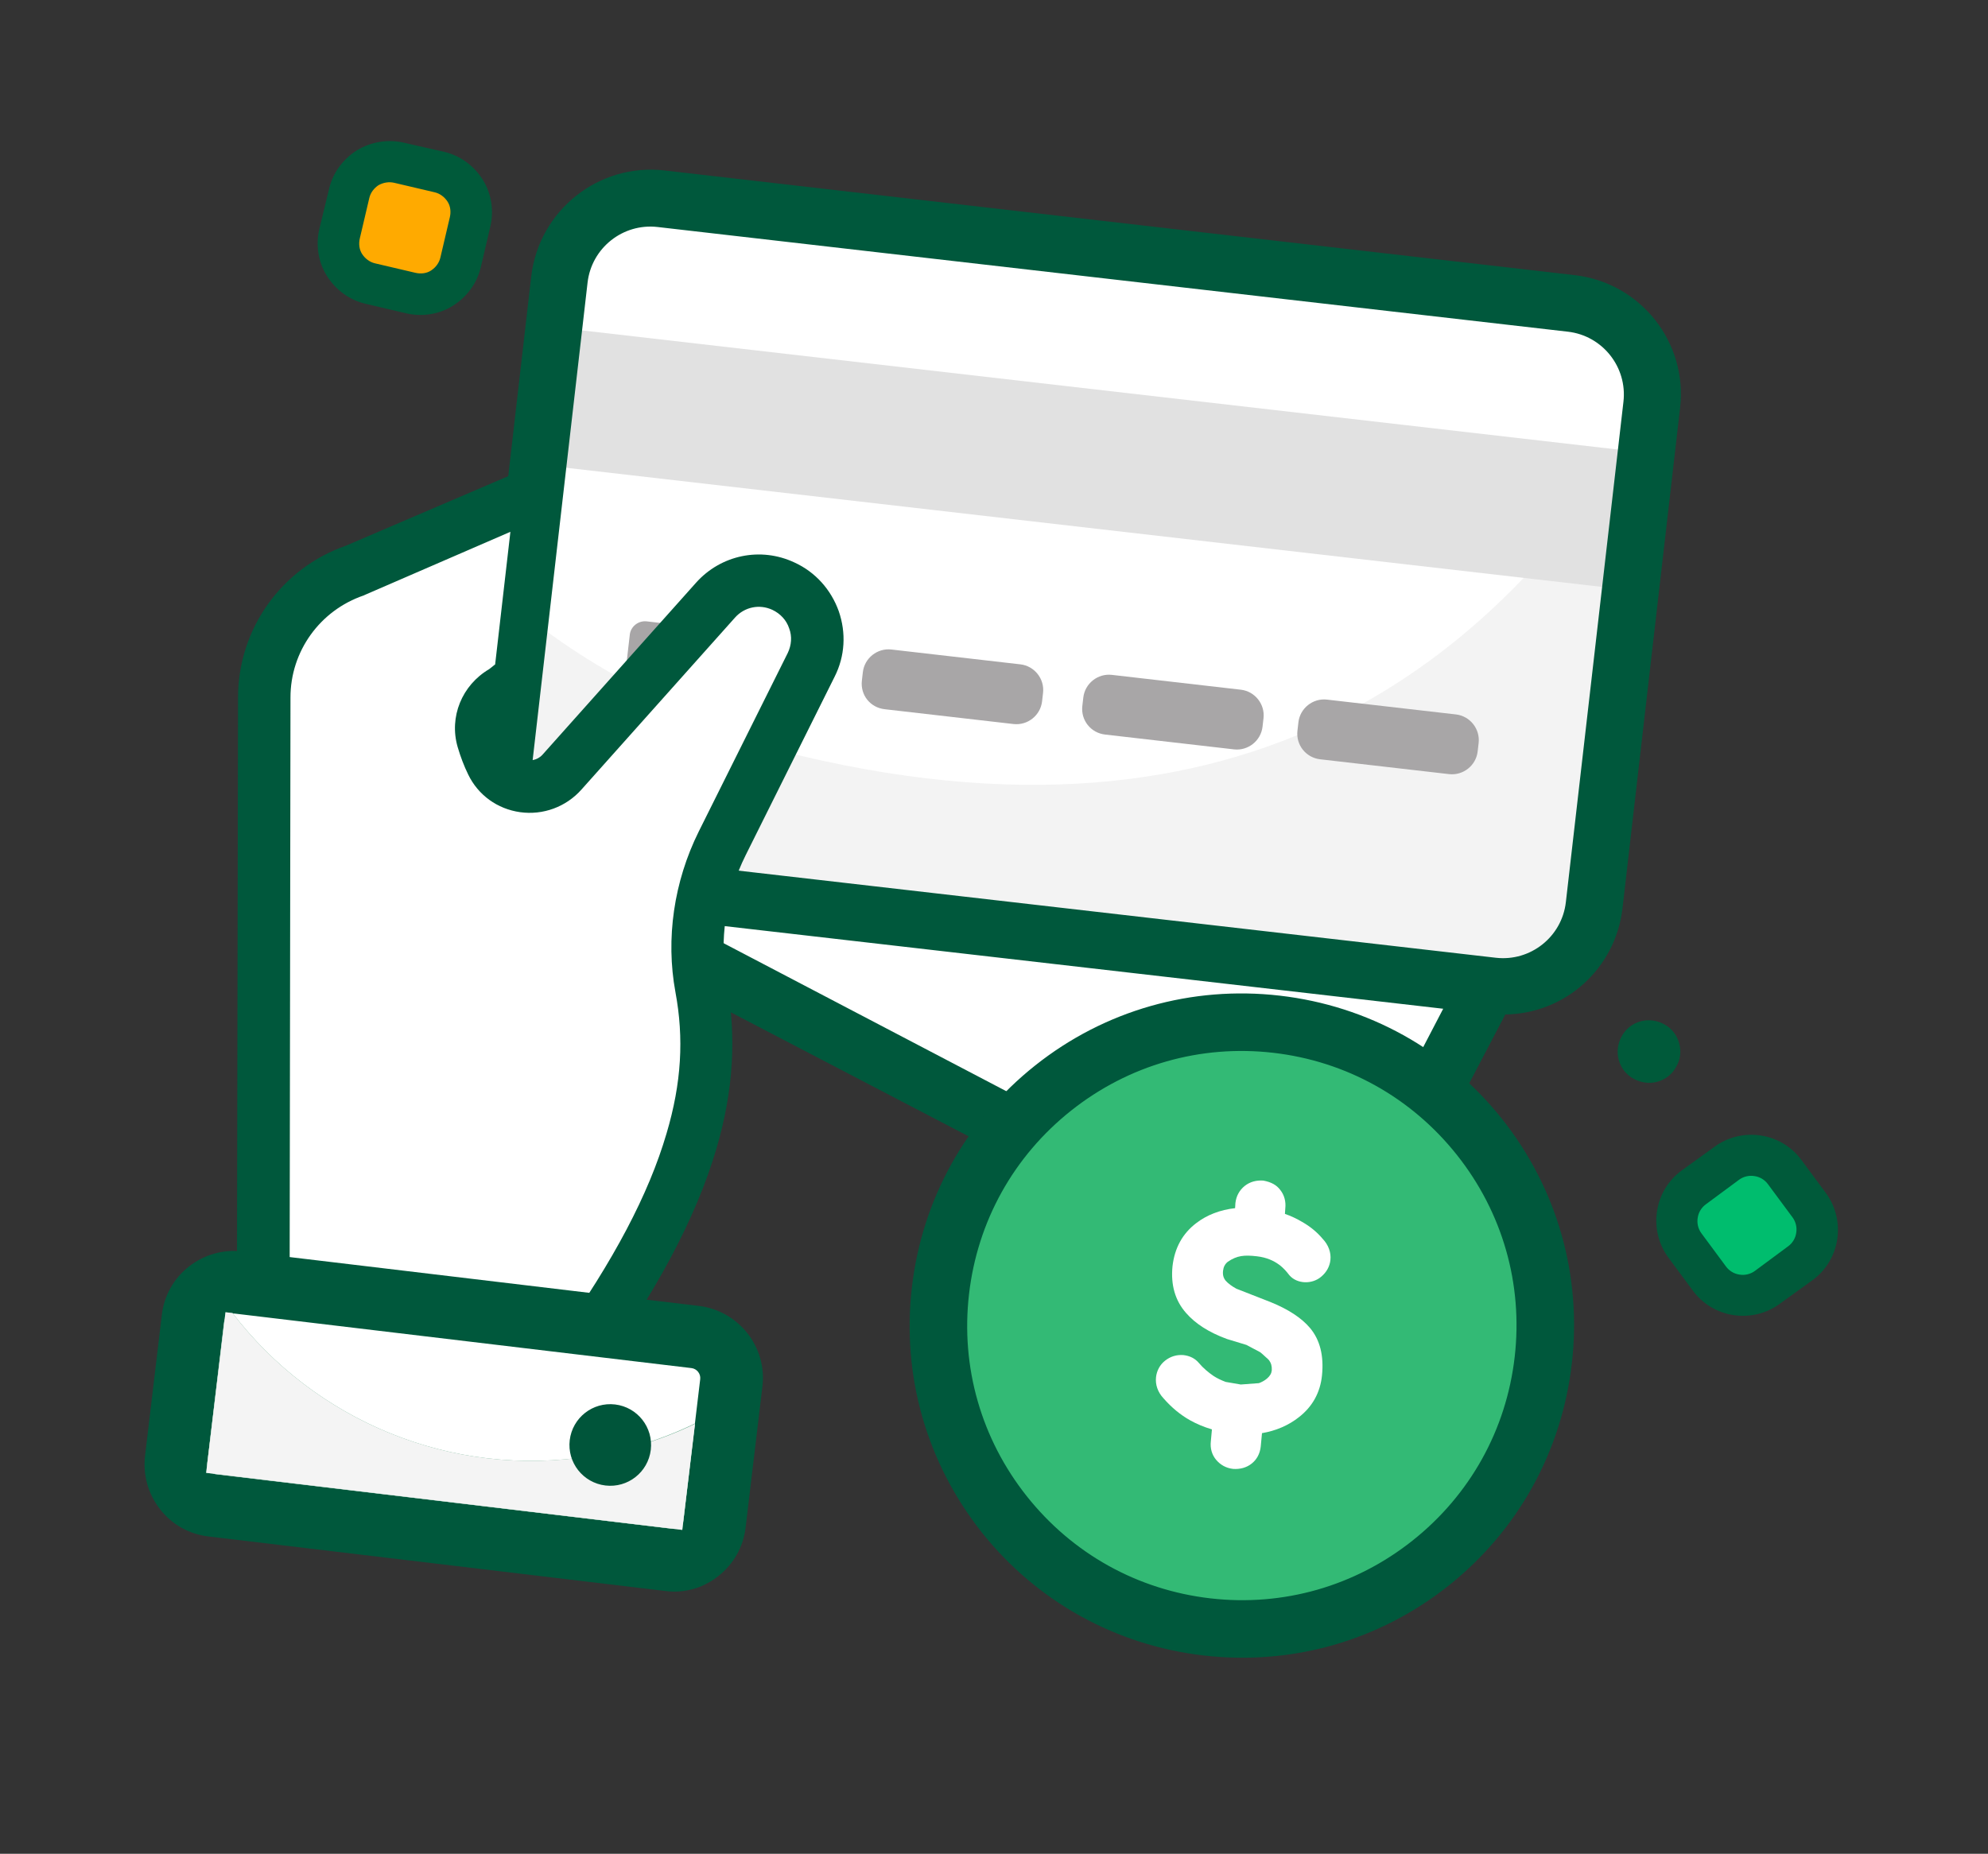 <svg width="104" height="97" viewBox="0 0 104 97" fill="none" xmlns="http://www.w3.org/2000/svg">
<rect x="0" y="0" width="104" height="97" fill="#333333" stroke="none"/>
<path d="M83.761 37.66L85.214 34.498L84.18 34.021L86.094 17.377L34.967 11.496L34.16 11.119L34.039 11.389L30.313 10.96L28.998 22.391L19.929 42.197L70.983 65.576L77.74 50.817L82.189 51.329L83.761 37.66Z" fill="white"/>
<path d="M37.564 45.494C38.419 44.936 39.744 38.999 40.743 39.263C65.564 45.61 78.412 34.074 85.655 22.49L82.382 50.948C82.334 51.36 81.912 51.655 81.456 51.602L39.947 46.828C40.521 46.386 36.966 45.888 37.564 45.494Z" fill="#F3F3F3"/>
<path d="M36.137 38.047C35.503 38.496 34.909 38.995 34.325 39.525C33.827 39.318 33.265 39.403 32.788 39.781C30.882 41.308 29.129 43.181 27.709 45.271C27.66 45.31 27.611 45.349 27.576 45.39L26.442 45.26C26.03 45.212 25.73 44.834 25.777 44.422L27.209 31.975C30.119 34.31 33.349 36.204 36.895 37.552C36.623 37.715 36.365 37.879 36.137 38.047Z" fill="#F3F3F3"/>
<path d="M29.54 24.467L84.556 30.796L85.382 23.608L30.367 17.279L29.54 24.467Z" fill="#E1E1E1"/>
<path d="M69.061 39.73L75.807 40.506C76.544 40.59 77.217 40.056 77.302 39.319L77.353 38.878C77.437 38.141 76.903 37.468 76.166 37.383L69.42 36.607C68.684 36.522 68.01 37.057 67.925 37.793L67.875 38.235C67.788 38.986 68.324 39.645 69.061 39.73Z" fill="#A8A6A7"/>
<path d="M57.807 38.435L64.554 39.211C65.29 39.296 65.964 38.762 66.048 38.025L66.099 37.583C66.184 36.847 65.649 36.173 64.913 36.089L58.167 35.313C57.43 35.228 56.757 35.762 56.672 36.499L56.621 36.941C56.535 37.692 57.071 38.351 57.807 38.435Z" fill="#A8A6A7"/>
<path d="M46.274 37.109L53.02 37.885C53.757 37.969 54.43 37.435 54.515 36.698L54.566 36.257C54.651 35.52 54.116 34.847 53.38 34.762L46.633 33.986C45.897 33.901 45.224 34.436 45.139 35.172L45.088 35.614C45.002 36.365 45.523 37.022 46.274 37.109Z" fill="#A8A6A7"/>
<path d="M33.833 32.513L37.471 32.932L33.946 35.69L33.474 35.636C33.032 35.585 32.719 35.191 32.77 34.749L32.945 33.232C32.981 32.788 33.391 32.463 33.833 32.513Z" fill="#A8A6A7"/>
<path d="M82.377 14.397L34.756 8.919C31.324 8.525 28.204 11.001 27.793 14.446L24.79 40.547C25.077 40.52 25.377 40.51 25.671 40.544C26.467 40.636 27.161 40.954 27.736 41.408C27.725 41.243 27.727 41.094 27.728 40.96L30.738 14.785C30.947 12.973 32.589 11.67 34.401 11.878L82.022 17.356C83.834 17.564 85.137 19.207 84.929 21.019L81.916 47.208C81.708 49.02 80.066 50.323 78.254 50.115L37.6 45.438L37.534 45.491C37.646 45.951 37.694 46.434 37.653 46.922C37.607 47.454 37.461 47.945 37.217 48.379L59.341 50.924L75.499 52.783L70.366 62.639C69.962 63.429 69.27 63.991 68.418 64.266C67.582 64.528 66.68 64.454 65.892 64.035L36.894 48.85C36.824 48.946 36.754 49.028 36.685 49.109L36.551 52.093L64.528 66.684C65.232 67.049 65.968 67.268 66.719 67.354C69.223 67.642 71.769 66.398 73.011 64.033L78.748 53.082C81.887 53.04 84.501 50.684 84.877 47.548L87.89 21.359C88.301 17.914 85.824 14.793 82.377 14.397Z" fill="#00583C"/>
<path d="M41.001 30.666C39.781 30.108 38.344 30.405 37.438 31.405L29.42 40.393C28.374 41.571 26.431 41.333 25.742 39.925C25.536 39.514 25.39 39.094 25.271 38.707C24.981 37.718 25.445 36.667 26.338 36.173L27.895 35.099L27.638 26.04L18.603 29.851C15.745 30.821 13.826 33.495 13.824 36.495L13.77 69.666L29.896 71.416C36.77 61.999 37.518 56.145 36.692 51.647C36.211 49.084 36.633 46.447 37.797 44.118L42.453 34.773C43.211 33.249 42.56 31.383 41.001 30.666Z" fill="white"/>
<path d="M30.535 72.863L12.389 70.895L12.452 36.486C12.461 32.905 14.721 29.733 18.096 28.554L29.273 23.765L27.77 36.83L27.056 37.33L26.992 37.368C26.641 37.566 26.475 37.965 26.567 38.334C26.675 38.69 26.8 39.032 26.945 39.332C27.116 39.665 27.403 39.758 27.58 39.779C27.727 39.795 28.084 39.807 28.374 39.497L36.408 30.496C37.711 29.034 39.791 28.602 41.56 29.432C42.652 29.931 43.472 30.846 43.879 31.982C44.271 33.117 44.206 34.333 43.664 35.405L39.008 44.749C37.96 46.853 37.613 49.216 38.016 51.426C38.542 54.248 38.364 57.093 37.481 60.096C36.403 63.762 34.273 67.741 30.98 72.243L30.535 72.863ZM15.15 68.437L29.256 69.97C32.088 65.982 33.937 62.494 34.871 59.303C35.651 56.676 35.786 54.334 35.334 51.909C34.819 49.118 35.251 46.138 36.553 43.512L41.21 34.168C41.406 33.757 41.444 33.299 41.284 32.878C41.139 32.443 40.82 32.108 40.41 31.912C39.73 31.595 38.95 31.759 38.453 32.313L30.418 41.314C29.612 42.221 28.412 42.665 27.208 42.497C26.018 42.33 25.012 41.602 24.494 40.528C24.276 40.085 24.093 39.601 23.943 39.092C23.482 37.516 24.167 35.849 25.591 35.013L25.903 34.765L26.701 27.827L19.083 31.13L19.035 31.154C16.737 31.935 15.191 34.085 15.196 36.503L15.15 68.437Z" fill="#00583C"/>
<path d="M34.975 81.627L11.095 78.776C9.917 78.64 9.071 77.558 9.207 76.379L10.085 69.003C10.22 67.825 11.303 66.979 12.481 67.115L36.361 69.966C37.539 70.102 38.385 71.184 38.249 72.362L37.371 79.738C37.235 80.917 36.168 81.764 34.975 81.627Z" fill="white"/>
<path d="M36.651 83.014C36.072 83.246 35.435 83.337 34.788 83.247L10.909 80.396C9.907 80.281 8.995 79.773 8.371 78.97C7.747 78.167 7.473 77.18 7.588 76.178L8.466 68.802C8.582 67.801 9.089 66.889 9.892 66.265C10.695 65.641 11.682 65.366 12.684 65.482L36.563 68.333C38.639 68.587 40.138 70.475 39.884 72.55L39.006 79.927C38.891 80.928 38.383 81.84 37.58 82.464C37.299 82.7 36.98 82.873 36.651 83.014ZM35.177 79.994C35.369 80.016 35.497 79.941 35.563 79.889C35.628 79.837 35.73 79.729 35.752 79.537L36.631 72.161C36.663 71.881 36.454 71.619 36.174 71.586L12.295 68.735C12.103 68.713 11.975 68.788 11.909 68.84C11.844 68.892 11.742 69 11.72 69.191L10.842 76.567C10.819 76.759 10.894 76.887 10.947 76.953C10.999 77.018 11.106 77.12 11.298 77.142L35.177 79.994Z" fill="#00583C"/>
<path d="M35.693 80.053L10.784 77.068L11.796 68.663L12.164 68.705C16.432 74.285 23.567 77.39 30.974 76.182C32.891 75.865 34.688 75.296 36.348 74.487L35.693 80.053Z" fill="#5AA681"/>
<path d="M36.361 74.503L35.693 80.053L10.784 77.068L11.796 68.663L12.164 68.705C16.432 74.285 23.567 77.39 30.974 76.182C32.89 75.88 34.686 75.311 36.361 74.503Z" fill="#F4F4F4"/>
<path d="M34.045 75.863C34.186 74.692 33.35 73.629 32.179 73.489C31.008 73.349 29.946 74.185 29.805 75.355C29.665 76.526 30.501 77.589 31.672 77.729C32.843 77.869 33.905 77.034 34.045 75.863Z" fill="#00553A"/>
<path d="M63.283 85.286C71.963 86.285 79.809 80.058 80.808 71.378C81.806 62.698 75.579 54.852 66.899 53.853C58.219 52.855 50.373 59.082 49.375 67.762C48.376 76.442 54.603 84.288 63.283 85.286Z" fill="#33BA75"/>
<path d="M65.858 72.374L64.91 72.445L64.12 72.309C63.891 72.223 63.678 72.124 63.484 71.997C63.221 71.817 62.948 71.592 62.712 71.311C62.515 71.08 62.247 70.944 61.908 70.905C61.553 70.879 61.228 70.976 60.949 71.198C60.67 71.419 60.515 71.73 60.477 72.054C60.432 72.452 60.566 72.84 60.858 73.157C61.293 73.655 61.757 74.037 62.262 74.319C62.598 74.507 62.982 74.67 63.401 74.793L63.344 75.414C63.302 75.782 63.398 76.121 63.621 76.386C63.844 76.65 64.138 76.818 64.506 76.861C64.876 76.888 65.216 76.793 65.478 76.584C65.758 76.363 65.913 76.052 65.953 75.699L66.02 74.99C66.751 74.865 67.41 74.583 67.952 74.153C68.657 73.607 69.07 72.863 69.159 71.963C69.261 70.945 69.058 70.116 68.533 69.488C68.087 68.959 67.393 68.507 66.466 68.131L64.68 67.433C64.442 67.301 64.249 67.16 64.117 67.01C64 66.862 63.958 66.709 63.983 66.487C64.005 66.296 64.083 66.141 64.231 66.023C64.717 65.691 65.093 65.66 65.756 65.736C66.787 65.855 67.24 66.459 67.409 66.673L67.462 66.738C67.858 67.187 68.645 67.218 69.127 66.796C69.391 66.572 69.559 66.278 69.598 65.939C69.644 65.542 69.496 65.137 69.19 64.818C68.915 64.488 68.547 64.177 68.113 63.933C67.833 63.766 67.536 63.628 67.22 63.517L67.238 63.235C67.28 62.867 67.185 62.528 66.976 62.265C66.782 62.004 66.501 61.852 66.092 61.775C65.737 61.749 65.4 61.83 65.12 62.051C64.841 62.273 64.671 62.582 64.629 62.95L64.613 63.217C63.827 63.306 63.14 63.57 62.583 63.998C61.864 64.542 61.448 65.3 61.338 66.258C61.241 67.232 61.475 68.05 62.043 68.697C62.53 69.26 63.239 69.715 64.184 70.063L65.208 70.374L65.925 70.755C66.021 70.826 66.088 70.894 66.237 71.03L66.318 71.099C66.344 71.132 66.37 71.165 66.385 71.167C66.501 71.329 66.543 71.483 66.532 71.706C66.513 71.868 66.439 71.994 66.29 72.126C66.157 72.245 65.983 72.329 65.858 72.374Z" fill="white"/>
<path d="M62.98 86.625C58.37 86.094 54.231 83.797 51.35 80.168C48.471 76.523 47.172 71.986 47.703 67.376C48.233 62.765 50.53 58.627 54.16 55.746C57.789 52.865 62.341 51.568 66.952 52.098C71.562 52.629 75.701 54.925 78.582 58.555C81.462 62.185 82.76 66.737 82.229 71.347C81.699 75.958 79.402 80.096 75.772 82.977C72.143 85.858 67.591 87.155 62.98 86.625ZM66.608 55.088C62.793 54.65 59.042 55.726 56.037 58.111C53.031 60.496 51.132 63.905 50.693 67.72C50.254 71.535 51.33 75.285 53.716 78.291C56.101 81.296 59.509 83.196 63.324 83.635C67.139 84.073 70.89 82.997 73.895 80.612C76.901 78.226 78.8 74.818 79.239 71.003C79.678 67.188 78.602 63.438 76.216 60.432C73.831 57.427 70.423 55.527 66.608 55.088Z" fill="#00583C"/>
<path fill-rule="evenodd" clip-rule="evenodd" d="M17.541 12.295C17.41 12.853 17.511 13.437 17.808 13.926C18.106 14.415 18.589 14.757 19.145 14.905L21.244 15.4C21.802 15.531 22.386 15.43 22.875 15.132C23.364 14.835 23.706 14.352 23.854 13.796L24.35 11.68C24.482 11.123 24.38 10.538 24.083 10.049C23.785 9.56 23.302 9.218 22.747 9.07L20.647 8.576C20.09 8.444 19.505 8.546 19.016 8.843C18.527 9.141 18.185 9.624 18.037 10.179L17.541 12.295Z" fill="#FFAA00"/>
<path d="M16.707 11.979C16.51 12.815 16.643 13.706 17.099 14.433C17.555 15.159 18.268 15.696 19.121 15.895L21.237 16.391C22.073 16.588 22.965 16.455 23.691 15.999C24.417 15.544 24.954 14.831 25.153 13.978L25.649 11.862C25.846 11.025 25.713 10.134 25.258 9.408C24.802 8.681 24.089 8.145 23.236 7.945L21.134 7.468C20.298 7.271 19.405 7.421 18.681 7.859C17.954 8.315 17.418 9.028 17.22 9.865L16.707 11.979ZM20.624 9.565L22.74 10.062C23.018 10.127 23.251 10.306 23.409 10.543C23.567 10.78 23.599 11.087 23.533 11.366L23.037 13.482C22.971 13.76 22.793 13.993 22.556 14.151C22.319 14.309 22.012 14.341 21.733 14.275L19.617 13.779C19.338 13.713 19.106 13.535 18.948 13.298C18.79 13.06 18.758 12.754 18.823 12.475L19.32 10.359C19.385 10.08 19.564 9.848 19.801 9.69C20.053 9.55 20.345 9.5 20.624 9.565Z" fill="#005A3A"/>
<path fill-rule="evenodd" clip-rule="evenodd" d="M94.189 66.094C94.65 65.756 94.956 65.236 95.041 64.673C95.127 64.11 94.98 63.525 94.642 63.064L93.369 61.318C93.031 60.857 92.51 60.551 91.948 60.466C91.385 60.381 90.8 60.528 90.339 60.866L88.593 62.138C88.132 62.477 87.826 62.997 87.741 63.56C87.656 64.123 87.802 64.707 88.141 65.168L89.413 66.914C89.751 67.376 90.256 67.686 90.835 67.767C91.398 67.852 91.982 67.705 92.443 67.367L94.189 66.094Z" fill="#00BD6E"/>
<path d="M94.835 66.973C95.527 66.465 95.988 65.693 96.114 64.841C96.239 63.988 96.032 63.125 95.524 62.433L94.236 60.692C93.728 60 92.956 59.539 92.103 59.414C91.251 59.288 90.388 59.496 89.696 60.003L87.962 61.255C87.27 61.762 86.809 62.535 86.684 63.387C86.558 64.24 86.766 65.103 87.273 65.794L88.562 67.536C89.069 68.228 89.842 68.688 90.694 68.814C91.546 68.94 92.409 68.732 93.101 68.225L94.835 66.973ZM90.291 66.267L89.003 64.526C88.834 64.296 88.768 64.001 88.813 63.728C88.853 63.438 89.009 63.186 89.239 63.017L90.981 61.728C91.211 61.559 91.506 61.494 91.779 61.539C92.069 61.579 92.321 61.734 92.49 61.965L93.779 63.706C93.948 63.937 94.013 64.231 93.968 64.504C93.928 64.794 93.773 65.046 93.542 65.215L91.801 66.504C91.57 66.673 91.276 66.739 91.002 66.694C90.713 66.653 90.461 66.498 90.291 66.267Z" fill="#005A3A"/>
<path d="M87.842 54.579C87.724 54.16 87.45 53.802 87.063 53.598C86.691 53.39 86.239 53.326 85.82 53.444C85.401 53.561 85.043 53.836 84.839 54.223C84.631 54.594 84.567 55.047 84.684 55.466C84.802 55.885 85.076 56.242 85.464 56.446C85.835 56.655 86.288 56.719 86.707 56.601C87.126 56.484 87.483 56.209 87.687 55.822C87.912 55.446 87.96 54.998 87.842 54.579Z" fill="#005A3A"/>
</svg>
